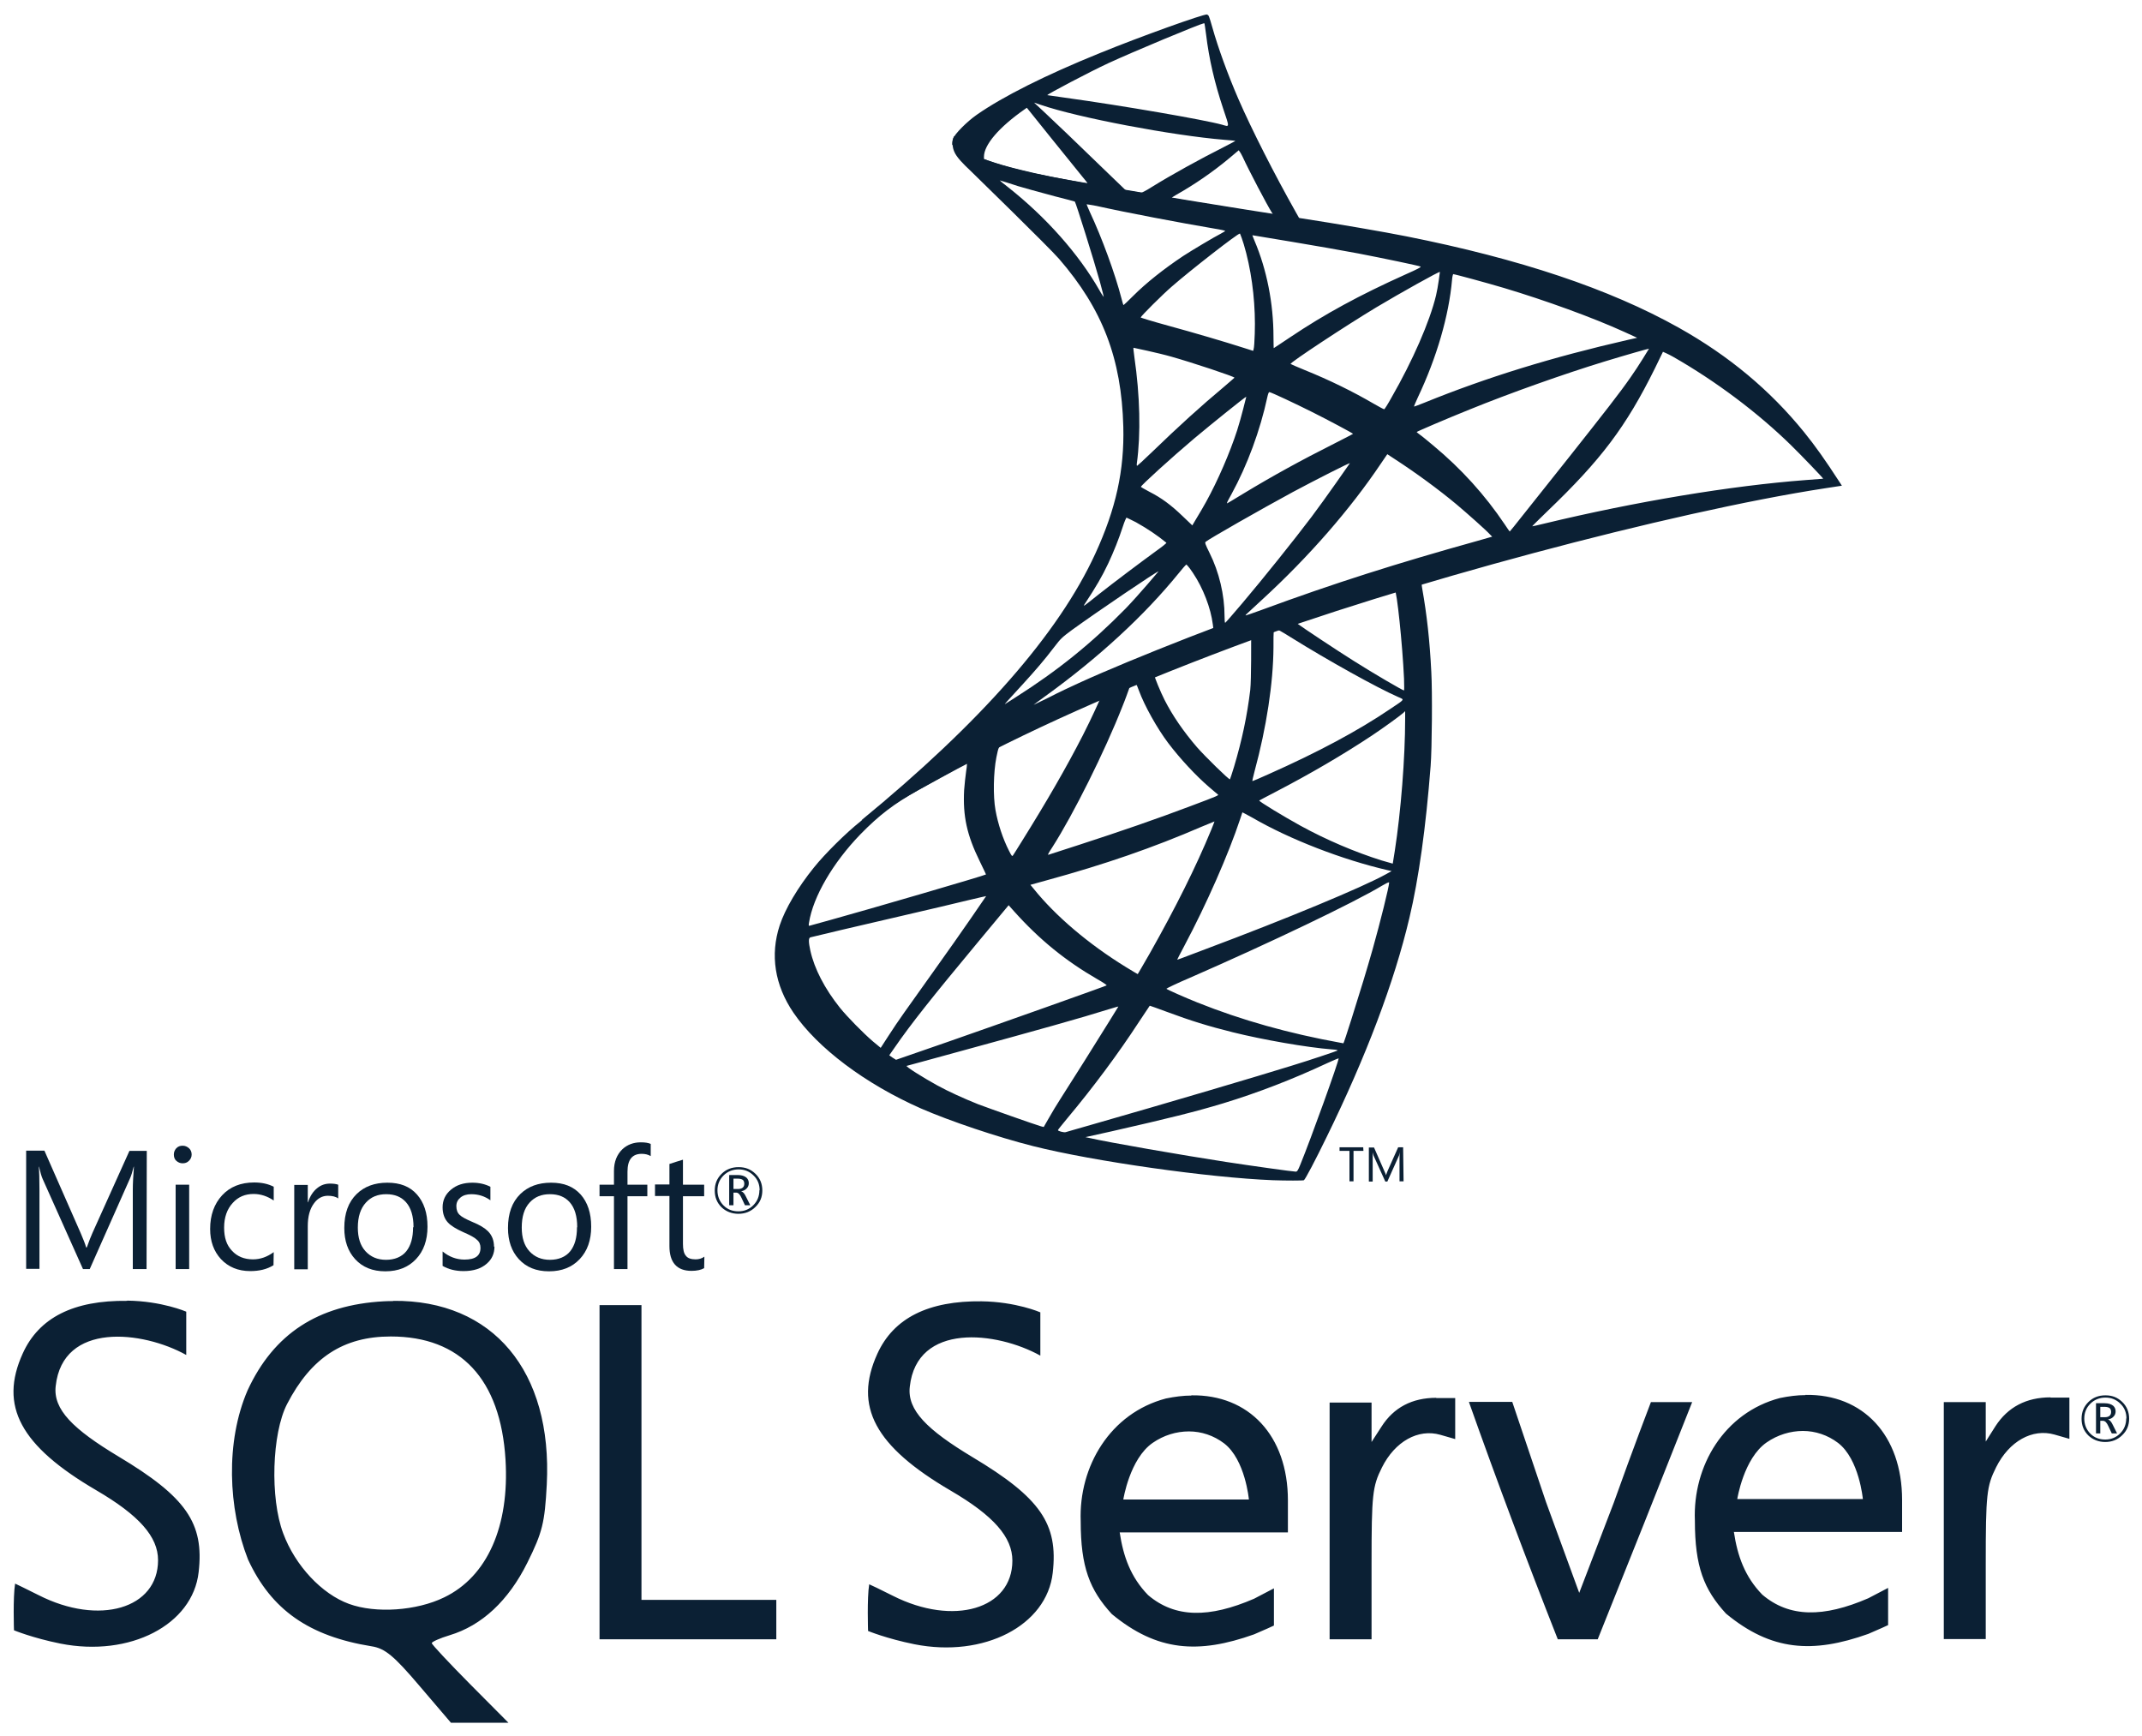 <?xml version="1.0" encoding="UTF-8"?>
<svg id="Ebene_1" data-name="Ebene 1" xmlns="http://www.w3.org/2000/svg" xmlns:xlink="http://www.w3.org/1999/xlink" viewBox="0 0 95 77">
  <defs>
    <style>
      .cls-1 {
        fill: none;
      }

      .cls-2 {
        fill: #0b2034;
      }

      .cls-3 {
        clip-path: url(#clippath);
      }
    </style>
    <clipPath id="clippath">
      <rect class="cls-1" width="95" height="77"/>
    </clipPath>
  </defs>
  <g class="cls-3">
    <g>
      <path class="cls-2" d="M5.64,57.69c-2.37-.03-3.91.74-4.63,2.33-1.06,2.33-.11,4.1,3.26,6.07,1.9,1.11,2.74,2.06,2.74,3.1,0,2.15-2.61,2.92-5.3,1.55-.55-.28-1.02-.5-1.04-.51-.1.61-.05,2.07-.05,2.07,0,0,.82.34,2.06.59,3.08.61,5.87-.83,6.13-3.17.25-2.17-.55-3.33-3.56-5.13-2.01-1.21-2.9-2.08-2.78-3.12.31-2.86,3.85-2.46,5.79-1.38v-1.92s-1.08-.47-2.62-.49ZM17.46,57.7c-.14,0-.29,0-.44.01-2.92.16-4.88,1.44-6.04,3.95-.98,2.27-.87,5.23.02,7.5,1.03,2.23,2.7,3.4,5.48,3.85.59.09.99.42,2.12,1.75l1.4,1.64h2.55l-1.7-1.71c-.93-.94-1.7-1.76-1.7-1.82s.36-.22.79-.35c1.43-.43,2.61-1.53,3.45-3.22.67-1.35.77-1.77.86-3.46.26-5.04-2.39-8.19-6.81-8.15ZM43.55,57.71c-2.37-.03-3.92.74-4.64,2.33-1.06,2.33-.11,4.1,3.26,6.07,1.9,1.11,2.73,2.06,2.73,3.1,0,2.15-2.61,2.92-5.3,1.56-.55-.28-1.02-.5-1.05-.51-.1.61-.05,2.07-.05,2.07,0,0,.82.34,2.06.59,3.08.61,5.87-.83,6.13-3.17.25-2.17-.55-3.33-3.56-5.13-2.01-1.21-2.9-2.08-2.78-3.12.31-2.86,3.85-2.46,5.79-1.38v-1.92s-1.07-.47-2.62-.49ZM26.59,57.87v14.83h7.84v-1.75h-5.98v-13.07h-1.86ZM17.33,59.27c3.1,0,4.87,1.89,5.09,5.46.18,2.96-.81,5.19-2.72,6.11-1.23.6-3.04.72-4.22.29-1.21-.44-2.39-1.7-2.92-3.13-.59-1.56-.5-4.43.17-5.73,1.07-2.07,2.51-3,4.6-3ZM80.07,61.87c-.36,0-.74.05-1.13.13-2.47.65-3.87,3.01-3.77,5.44,0,2.04.4,3.05,1.38,4.12,2.01,1.66,3.84,1.78,6.31.9.43-.18.88-.39.88-.39v-1.65s-.88.46-.88.46c-1.99.86-3.5.86-4.7-.16-.77-.79-1.1-1.71-1.26-2.78h7.46v-1.42c0-2.88-1.74-4.7-4.28-4.66ZM52.84,61.89c-.36,0-.74.05-1.13.13-2.47.65-3.87,3.01-3.78,5.44,0,2.04.4,3.05,1.38,4.12,2.01,1.66,3.84,1.78,6.31.9.43-.18.88-.39.88-.39v-1.65l-.88.46c-1.99.86-3.5.86-4.7-.16-.77-.79-1.1-1.71-1.26-2.78h7.46v-1.42c0-2.88-1.74-4.7-4.28-4.66ZM90.94,61.97c-1.07,0-1.89.43-2.44,1.28l-.43.68v-.87s0-.88,0-.88h-1.86v10.51h1.86v-3.35c0-3.07.04-3.43.46-4.27.58-1.16,1.61-1.73,2.59-1.45l.66.19v-1.83h-.83ZM63.7,61.99c-1.07,0-1.89.43-2.43,1.28l-.44.68v-.88s0-.87,0-.87h-1.86v10.5h1.86v-3.35c0-3.07.04-3.43.46-4.27.58-1.16,1.61-1.73,2.59-1.45l.66.19v-1.82h-.84ZM65.15,62.18c1.24,3.5,2.58,7.07,3.94,10.52.59,0,1.18,0,1.77,0l2.08-5.2,2.11-5.32h-1.83s-.81,2.11-1.65,4.47l-1.53,3.99-1.47-4.02-1.5-4.45h-1.91ZM79.96,63.46c.55,0,1.1.18,1.56.53.94.72,1.1,2.49,1.1,2.49h-5.57s.28-1.8,1.3-2.51c.49-.34,1.06-.51,1.61-.51ZM52.73,63.48c.55,0,1.1.18,1.56.53.94.72,1.1,2.49,1.1,2.49h-5.57s.28-1.8,1.3-2.51c.49-.34,1.05-.51,1.61-.51Z"/>
      <path class="cls-2" d="M33.01,52.5c0-.08-.02-.13-.06-.17-.05-.04-.13-.06-.25-.06h-.17v.46h.2c.18,0,.28-.08.28-.23ZM33.27,53.45h-.23l-.15-.32c-.07-.16-.15-.24-.24-.24h-.12v.56h-.19v-1.34h.38c.17,0,.29.04.38.11.07.06.11.15.11.25,0,.09-.03.17-.09.23-.06.07-.14.11-.25.13h0c.08.02.15.1.22.25l.18.36h0ZM33.69,52.79c0-.27-.09-.49-.27-.66-.18-.18-.4-.27-.66-.27s-.49.09-.67.27c-.18.18-.27.4-.27.66s.09.49.27.67c.18.18.4.26.66.26s.48-.09.66-.27c.18-.18.27-.4.27-.67ZM33.81,52.79c0,.3-.1.54-.31.74-.2.2-.46.3-.75.3s-.55-.1-.75-.29c-.2-.2-.3-.44-.3-.74s.1-.54.3-.74c.2-.2.45-.3.76-.3s.54.1.74.29c.21.2.31.45.31.75Z"/>
      <path class="cls-2" d="M6.5,56.28h-.61v-3.52c0-.28.02-.62.05-1.02h-.01c-.06.23-.11.4-.16.51l-1.79,4.03h-.3l-1.79-4c-.05-.11-.1-.29-.16-.54h-.01c.02.21.03.55.03,1.02v3.51h-.59v-5.24h.81l1.61,3.66c.12.28.2.48.24.63h.03c.1-.29.19-.5.25-.64l1.64-3.64h.77"/>
      <path class="cls-2" d="M8.39,52.54v3.74h-.6v-3.74h.6ZM8.5,51.2c0,.11-.04.2-.12.28-.08.08-.17.11-.28.11s-.2-.04-.28-.11c-.08-.07-.11-.17-.11-.28s.04-.2.11-.28c.08-.08.17-.11.28-.11s.2.04.28.11c.08.07.12.17.12.28Z"/>
      <path class="cls-2" d="M12.13,56.11c-.29.18-.63.26-1.03.26-.54,0-.97-.18-1.3-.53-.32-.35-.48-.79-.48-1.34,0-.61.18-1.11.53-1.49.35-.38.83-.57,1.42-.57.33,0,.62.06.87.19v.61c-.28-.19-.58-.29-.89-.29-.38,0-.69.13-.93.4-.25.27-.38.64-.38,1.09s.11.78.35,1.03c.23.25.54.38.93.38.33,0,.63-.11.92-.32"/>
      <path class="cls-2" d="M15,53.15c-.1-.08-.26-.12-.46-.12-.24,0-.45.11-.61.33-.19.25-.28.59-.28,1.02v1.91h-.6v-3.74h.6v.77h.01c.09-.27.22-.48.41-.63.17-.14.36-.2.57-.2.16,0,.28.02.36.05"/>
      <path class="cls-2" d="M18.34,54.42c0-.48-.11-.85-.33-1.1-.21-.24-.5-.36-.88-.36s-.67.12-.9.37c-.24.26-.36.63-.36,1.11,0,.45.11.8.34,1.05.23.25.53.38.91.38s.7-.13.9-.38c.2-.25.3-.6.3-1.06ZM18.96,54.4c0,.6-.17,1.08-.51,1.44-.34.36-.79.54-1.36.54s-1.01-.18-1.34-.54c-.32-.35-.48-.81-.48-1.38,0-.65.18-1.15.55-1.51.34-.33.79-.5,1.36-.5s1,.17,1.31.52c.31.35.47.82.47,1.43Z"/>
      <path class="cls-2" d="M21.93,55.28c0,.31-.11.56-.34.76-.25.22-.59.33-1.03.33-.36,0-.67-.08-.93-.23v-.64c.29.24.62.36.97.36.48,0,.71-.17.71-.52,0-.15-.05-.27-.16-.36-.1-.1-.31-.21-.61-.34-.31-.14-.54-.28-.67-.42-.16-.17-.24-.4-.24-.68,0-.31.12-.57.37-.78.25-.21.56-.31.95-.31.3,0,.56.06.8.18v.6c-.25-.18-.53-.27-.85-.27-.2,0-.36.05-.48.15-.12.1-.18.22-.18.38,0,.17.05.3.15.39.09.09.28.19.56.31.32.13.55.27.69.41.18.18.27.41.27.69Z"/>
      <path class="cls-2" d="M25.6,54.42c0-.48-.11-.85-.33-1.1-.21-.24-.5-.36-.88-.36s-.67.12-.9.37c-.24.26-.35.63-.35,1.11,0,.45.11.8.34,1.05.23.25.53.38.91.38s.7-.13.9-.38c.2-.25.3-.6.3-1.06ZM26.22,54.4c0,.6-.17,1.08-.51,1.44-.34.36-.79.54-1.36.54s-1.01-.18-1.34-.54c-.32-.35-.48-.81-.48-1.38,0-.65.18-1.15.55-1.51.34-.33.79-.5,1.36-.5s.99.17,1.31.52c.31.35.47.82.47,1.43Z"/>
      <path class="cls-2" d="M28.86,51.27c-.12-.07-.25-.1-.4-.1-.42,0-.63.26-.63.79v.58h.88v.51h-.88v3.23h-.6v-3.23h-.64v-.51h.64v-.61c0-.41.13-.73.38-.97.22-.2.49-.3.81-.3.18,0,.33.02.44.07"/>
      <path class="cls-2" d="M31.23,56.24c-.14.08-.33.12-.56.12-.65,0-.98-.37-.98-1.1v-2.22h-.64v-.51h.64v-.91c.19-.06.39-.13.6-.19v1.11h.94v.51h-.94v2.11c0,.25.04.43.13.53.08.11.23.16.43.16.15,0,.28-.04.39-.12"/>
      <path class="cls-2" d="M93.63,62.62c0-.08-.02-.13-.06-.17-.05-.04-.13-.06-.25-.06h-.17v.46h.2c.18,0,.28-.08.28-.23ZM93.89,63.57h-.23l-.15-.32c-.07-.16-.15-.24-.24-.24h-.12v.56h-.19v-1.34h.38c.17,0,.29.04.38.11.07.06.11.15.11.25,0,.09-.03.17-.09.23-.06.07-.14.11-.25.13h0c.08.02.15.1.22.25l.18.36h0ZM94.31,62.91c0-.27-.09-.49-.27-.66-.18-.18-.4-.27-.66-.27s-.49.09-.67.27c-.18.18-.27.4-.27.66s.09.49.27.67c.18.18.4.26.66.26s.48-.09.66-.27c.18-.18.27-.4.27-.67ZM94.43,62.91c0,.3-.1.54-.31.74-.2.2-.46.3-.75.3s-.55-.1-.75-.29c-.2-.2-.3-.44-.3-.74s.1-.54.3-.74c.2-.2.45-.3.76-.3s.54.1.74.29c.21.2.31.45.31.75Z"/>
      <path class="cls-2" d="M64.23,24.78l-10.37,3.38-9.02,3.98-2.53.67c-.64.61-1.32,1.23-2.04,1.85-.8.69-1.54,1.32-2.11,1.77-.63.5-1.58,1.44-2.06,2.04-.72.89-1.28,1.84-1.52,2.57-.43,1.31-.22,2.65.61,3.87,1.07,1.57,3.19,3.16,5.66,4.25,1.26.55,3.39,1.27,4.98,1.67,2.66.67,7.8,1.4,10.63,1.51.57.02,1.34.02,1.37,0,.06-.04.5-.87,1.01-1.92,1.74-3.55,3-6.87,3.67-9.72.41-1.72.73-4.01.94-6.73.06-.76.08-3.3.03-4.17-.07-1.41-.2-2.55-.4-3.68-.03-.16-.04-.31-.02-.32.03-.02.13-.06,1.4-.43l-.25-.59ZM61.86,26.17c.09,0,.34,2.4.41,3.92.01.32.01.53,0,.53-.06,0-1.33-.74-2.23-1.31-.78-.49-2.27-1.48-2.51-1.66-.07-.06-.07-.06.57-.28,1.09-.38,3.68-1.2,3.76-1.2ZM56.58,27.9c.07,0,.25.1.68.37,1.62,1.01,3.81,2.23,4.75,2.64.29.13.32.08-.35.53-1.43.97-3.21,1.92-5.39,2.89-.38.17-.7.31-.72.31s.03-.19.09-.43c.53-1.95.83-3.92.84-5.5,0-.78,0-.79.08-.8,0,0,0,0,.01,0ZM55.49,28.32s.01,1.8-.04,2.28c-.14,1.15-.36,2.2-.72,3.41-.09.29-.17.54-.18.55-.03.04-1.1-1.01-1.46-1.42-.61-.71-1.09-1.41-1.44-2.1-.18-.35-.46-1.04-.44-1.06.12-.09,4.25-1.68,4.28-1.65ZM50.37,30.34s.02,0,.02,0c.02.02.07.14.12.28.25.68.81,1.68,1.3,2.33.53.7,1.23,1.45,1.81,1.95.19.16.36.31.39.33.05.04.07.04-1.21.52-1.48.56-3.1,1.12-4.95,1.72-.71.23-1.3.42-1.33.43-.07.03-.05-.02.16-.34.92-1.44,2.32-4.24,3.1-6.23.14-.34.26-.69.29-.77.03-.11.07-.15.17-.2.06-.03.11-.04.14-.04ZM48.8,30.98s-.38.86-.77,1.62c-.76,1.48-1.6,2.93-2.71,4.71-.19.31-.37.59-.39.62-.04.06-.06.04-.18-.2-.27-.53-.49-1.19-.6-1.81-.11-.61-.09-1.67.04-2.33.1-.49.1-.48.33-.6,1-.51,4.24-2.03,4.28-2ZM62.32,31.53v.33c0,1.75-.19,4.14-.46,5.88-.05.31-.09.56-.09.56,0,0-.22-.06-.49-.14-1.18-.37-2.45-.91-3.6-1.54-.76-.42-1.87-1.09-1.83-1.12,0,0,.33-.18.72-.38,1.54-.8,3.01-1.66,4.29-2.51.48-.32,1.2-.84,1.36-.98l.11-.1ZM42.88,33.85s.02.06-.03.35c-.03.2-.07.58-.09.84-.06,1.15.12,1.99.69,3.15.16.32.28.59.28.59-.06.05-5.24,1.56-6.87,2.01-.48.13-.91.25-.94.26-.06.02-.06,0-.04-.13.18-1.15,1.06-2.66,2.28-3.92.82-.84,1.47-1.34,2.58-1.97.8-.45,2.03-1.14,2.12-1.17,0,0,.01,0,.02,0ZM55.11,36.03s.2.1.43.23c1.67.97,4.01,1.87,6,2.33l.18.04-.25.14c-1.04.58-4.47,2-7.97,3.31-.51.19-1.01.38-1.11.42-.1.04-.18.06-.18.06s.14-.29.32-.62c.98-1.84,1.96-4.07,2.47-5.61.05-.16.1-.29.1-.3ZM53.86,36.44s-.06.17-.14.36c-.68,1.65-1.58,3.45-2.72,5.47-.29.51-.54.93-.54.93s-.25-.14-.52-.31c-1.66-1.02-3.13-2.27-4.1-3.48l-.14-.17.72-.2c2.56-.7,4.73-1.45,6.88-2.38.31-.13.56-.23.56-.23ZM61.61,39.14s0,0,0,0c0,.17-.4,1.78-.73,2.95-.28.98-.51,1.74-.94,3.1-.19.6-.35,1.09-.36,1.08s-.06-.01-.1-.02c-2.33-.42-4.42-1.01-6.37-1.79-.55-.22-1.34-.57-1.38-.61-.01-.01.46-.24,1.05-.49,3.57-1.56,7.27-3.33,8.53-4.09.15-.09.26-.14.29-.14ZM43.73,39.75s-.98,1.45-2.37,3.39c-.48.68-1.05,1.48-1.26,1.77s-.53.77-.71,1.05l-.33.51-.35-.29c-.41-.35-1.13-1.08-1.46-1.49-.67-.84-1.13-1.72-1.31-2.53-.08-.37-.09-.56,0-.59.11-.03,2.21-.53,4.17-.98,1.09-.25,2.35-.55,2.8-.66.45-.11.83-.19.83-.19ZM44.73,40.14l.25.28c1.13,1.26,2.28,2.19,3.68,3,.25.14.44.27.42.28-.06.04-4.85,1.74-7.06,2.51-1.25.43-2.27.79-2.28.79,0,0-.08-.05-.16-.1l-.14-.1.23-.33c.73-1.06,1.66-2.23,3.68-4.66l1.38-1.66ZM50.99,44.6s.36.12.78.28c1.02.38,1.82.63,2.91.9,1.33.33,3.26.67,4.4.76.17.01.26.03.24.05-.05.03-1.21.42-2.06.68-1.35.42-5.46,1.64-8.82,2.6-.62.18-1.16.33-1.18.34-.08.02-.34-.05-.34-.09,0-.02.19-.25.42-.53,1.13-1.35,2.25-2.85,3.18-4.28.26-.39.47-.71.48-.72ZM49.6,44.64s-.55.9-1.52,2.44c-.41.65-.88,1.39-1.04,1.64-.16.25-.4.64-.52.86l-.23.4-.12-.03c-.28-.08-2.26-.78-2.79-.98-.65-.26-1.33-.57-1.82-.84-.62-.34-1.41-.84-1.35-.86.02,0,1.09-.3,2.38-.65,3.44-.94,5.34-1.47,6.58-1.86.23-.07.43-.13.43-.12ZM59.36,46.93s.01,0,.01,0c.03.08-1.24,3.6-1.7,4.72-.1.25-.14.31-.2.31-.13,0-1.98-.26-3.09-.43-1.95-.3-5.23-.87-6.05-1.06l-.19-.04,1.17-.26c2.51-.57,3.72-.87,4.94-1.24,1.54-.47,3.07-1.06,4.61-1.78.24-.11.45-.2.5-.21Z"/>
      <path class="cls-2" d="M53.54.64c-.17-.02-2.96.98-4.75,1.71-2.42.98-4.31,1.93-5.47,2.74-.43.3-.98.85-1.05,1.06-.03.08-.04.17-.04.26l1.05.99,2.5.8,5.95,1.06,6.8,1.17.07-.58s-.04,0-.06,0l-.9-.14-.18-.32c-.92-1.63-1.95-3.65-2.54-5.01-.46-1.06-.9-2.27-1.15-3.16-.15-.52-.16-.56-.24-.57ZM53.41,1.04s.01,0,.01,0c0,0,.04.23.07.48.13,1.09.38,2.16.76,3.3.29.86.29.81-.05.71-.8-.22-4.38-.84-6.98-1.2-.42-.06-.77-.11-.77-.11-.03-.03,1.87-1.03,2.71-1.42,1.08-.5,4.03-1.73,4.24-1.77ZM45.86,4.55l.3.1c1.66.57,5.84,1.36,8.14,1.55.26.02.48.04.49.05,0,0-.21.12-.49.26-1.11.56-2.34,1.24-3.18,1.76-.25.16-.48.28-.51.28-.03,0-.19-.03-.37-.06l-.31-.05-.79-.76c-1.38-1.34-2.46-2.37-2.88-2.76l-.41-.38ZM45.55,4.79l1.1,1.37c.61.76,1.22,1.51,1.35,1.67.14.16.24.3.23.3-.03.02-1.6-.28-2.43-.47-.85-.2-1.2-.29-1.73-.46l-.43-.14v-.11c0-.53.67-1.31,1.8-2.1l.1-.07ZM54.94,6.67s.07.07.17.28c.27.59,1.1,2.17,1.3,2.48.07.1.17.11-.93-.07-2.66-.43-3.51-.57-3.51-.59,0-.01.08-.06.18-.12.82-.46,1.65-1.03,2.39-1.65.18-.15.35-.29.38-.32.01-.01.03-.02.04-.02Z"/>
      <path class="cls-2" d="M42.32,6.04s-.17.27,0,.68c.1.25.4.55.74.87,0,0,3.48,3.39,3.91,3.89,1.93,2.23,2.77,4.42,2.85,7.44.05,1.94-.33,3.65-1.24,5.63-1.63,3.55-5.07,7.47-10.38,11.83l.78-.26c.5-.37,1.18-.78,2.79-1.65,3.7-2.02,7.85-3.88,12.94-5.79,7.33-2.75,19.4-5.98,26.26-7.03l.72-.11-.11-.17c-.63-.97-1.06-1.58-1.57-2.21-1.51-1.86-3.33-3.38-5.56-4.63-3.07-1.72-7.05-3.05-12.08-4.05-.95-.19-3.03-.55-4.73-.81-3.59-.56-5.91-.94-8.47-1.38-.92-.16-2.29-.39-3.2-.58-.47-.1-1.37-.31-2.07-.56-.58-.23-1.39-.45-1.57-1.11ZM44.34,8s.14.04.3.09c.29.1.68.22,1.13.34.32.09.66.18,1.03.28.47.12.86.22.87.23.05.06.84,2.58,1.11,3.55.1.37.18.68.17.68,0,0-.1-.13-.19-.3-.92-1.61-2.37-3.24-4.04-4.56-.21-.16-.38-.3-.38-.31ZM48.2,9.06s.21.03.42.07c1.34.3,3.72.75,5.25,1.01.26.04.47.09.47.1s-.1.07-.21.13c-.26.13-1.3.75-1.65.98-.87.58-1.65,1.2-2.22,1.77-.23.23-.42.41-.43.41s-.05-.13-.09-.29c-.28-1.09-.87-2.7-1.4-3.83-.08-.18-.15-.34-.15-.36,0,0,0,0,0,0ZM54.99,10.35s.13.28.28.87c.29,1.13.42,2.41.38,3.58-.01.33-.03.63-.05.68l-.02.08-.41-.13c-.84-.27-2.2-.67-3.37-.99-.66-.18-1.21-.35-1.21-.36,0-.05.97-1.02,1.39-1.38.8-.7,2.94-2.37,3.01-2.34ZM55.53,10.43s3.24.53,4.71.81c1.09.21,2.67.54,2.76.58.05.02-.12.11-.64.34-2.07.93-3.61,1.77-5.13,2.79-.4.27-.74.49-.74.49s-.01-.22-.01-.5c0-1.49-.3-2.99-.84-4.26-.06-.14-.1-.25-.1-.26ZM63.86,12.07s-.08.66-.17,1.03c-.28,1.17-1.04,2.9-1.97,4.52-.16.29-.31.53-.33.53-.02,0-.23-.11-.47-.25-.91-.53-1.94-1.04-3.08-1.5-.32-.13-.59-.25-.6-.26-.05-.05,2.47-1.71,3.8-2.51,1.07-.64,2.79-1.6,2.82-1.57ZM64.46,12.16c.07,0,1.5.39,2.24.61,1.84.55,3.96,1.32,5.34,1.95l.57.26-.4.09c-3.37.77-6.26,1.66-9.04,2.79-.23.09-.43.17-.45.17s.06-.18.16-.4c.84-1.77,1.38-3.63,1.52-5.22.01-.14.04-.26.06-.26ZM50.26,15.42s1.11.23,1.7.4c.89.25,2.79.88,2.79.93,0,0-.21.19-.46.4-1.03.86-2.01,1.75-3.2,2.9-.35.34-.65.61-.66.61s-.02-.05-.01-.11c.18-1.32.14-3-.11-4.72-.03-.22-.05-.4-.04-.41ZM73.15,15.44s-.5.83-.83,1.29c-.47.68-1.16,1.56-2.72,3.53-.82,1.03-1.75,2.2-2.06,2.59-.31.39-.57.72-.58.72s-.11-.14-.22-.31c-.88-1.31-1.93-2.47-3.17-3.5-.23-.19-.49-.41-.58-.47s-.16-.13-.16-.13c0-.02,1.33-.59,2.35-1,1.77-.72,4.19-1.58,5.99-2.13.95-.29,1.97-.58,1.98-.57ZM73.75,15.6s.22.09.45.22c1.91,1.09,3.77,2.49,5.24,3.93.42.41,1.44,1.47,1.42,1.48,0,0-.36.03-.78.06-3.3.25-7.52.95-11.59,1.93-.28.07-.51.12-.53.12s.29-.3.67-.67c2.39-2.29,3.48-3.74,4.76-6.32.19-.39.35-.72.36-.74,0,0,0,0,0,0ZM56.3,17.39c.11.02,1.13.5,1.89.88.7.35,1.77.92,1.82.97,0,0-.37.2-.83.43-1.47.74-2.73,1.43-4.05,2.23-.38.23-.69.42-.7.42-.03,0-.02-.03.19-.41.7-1.28,1.27-2.82,1.59-4.31.03-.13.06-.22.09-.21ZM55.28,17.57s-.24.99-.41,1.51c-.32.99-.86,2.24-1.38,3.18-.12.22-.31.54-.42.72l-.19.32-.44-.42c-.51-.49-.93-.8-1.46-1.07-.21-.11-.38-.21-.38-.22,0-.06,1.34-1.28,2.37-2.15.74-.62,2.29-1.87,2.31-1.85ZM61.51,20.13l.38.25c.88.57,1.92,1.33,2.71,1.99.44.37,1.31,1.14,1.48,1.33l.1.1-.63.18c-3.59,1-6.37,1.88-9.6,3.07-.36.13-.67.24-.69.24-.04,0-.09.04.72-.7,2.07-1.9,3.9-4,5.27-6.04l.28-.41ZM59.87,20.54s-1.06,1.53-1.7,2.38c-.77,1.02-2.14,2.73-3.08,3.84-.39.46-.73.85-.75.86-.02,0-.03-.11-.03-.29,0-.95-.24-1.96-.67-2.82-.18-.36-.21-.45-.17-.48.15-.13,2.43-1.43,3.87-2.21.99-.53,2.51-1.3,2.53-1.28ZM49.97,22.96s.2.09.41.2c.5.28.95.58,1.35.91.02.01-.19.18-.46.37-.74.54-1.87,1.39-2.53,1.91-.69.55-.71.57-.64.45.52-.79.78-1.24,1.05-1.81.24-.51.48-1.11.65-1.64.07-.22.15-.4.17-.4ZM52.61,25.03s.09.06.3.38c.45.67.79,1.56.88,2.28l.02.16-1.07.41c-1.92.75-3.69,1.48-4.89,2.03-.33.15-.93.43-1.31.63-.39.19-.7.34-.7.34s.24-.19.54-.4c2.35-1.7,4.37-3.56,5.89-5.43.16-.2.31-.37.33-.38,0,0,0,0,.01,0ZM51.39,25.33s-.87,1.04-1.47,1.66c-1.51,1.54-3.01,2.75-4.87,3.93-.23.15-.44.28-.47.3-.05.03.02-.05.83-.93.51-.56.91-1.02,1.35-1.6.29-.38.35-.43.78-.75,1.16-.84,3.81-2.63,3.84-2.6Z"/>
      <path class="cls-2" d="M60.47,51.04h-.44v1.35h-.18v-1.35h-.44v-.16h1.05"/>
      <path class="cls-2" d="M62.25,52.39h-.18v-1.01c0-.08,0-.18.02-.29h0c-.02.07-.03.12-.04.15l-.52,1.16h-.09l-.52-1.15s-.03-.08-.04-.15h0c0,.06,0,.16,0,.29v1.01h-.17v-1.51h.23l.46,1.05c.04.08.06.14.07.18h0c.03-.08.05-.15.07-.19l.47-1.05h.22"/>
    </g>
  </g>
</svg>